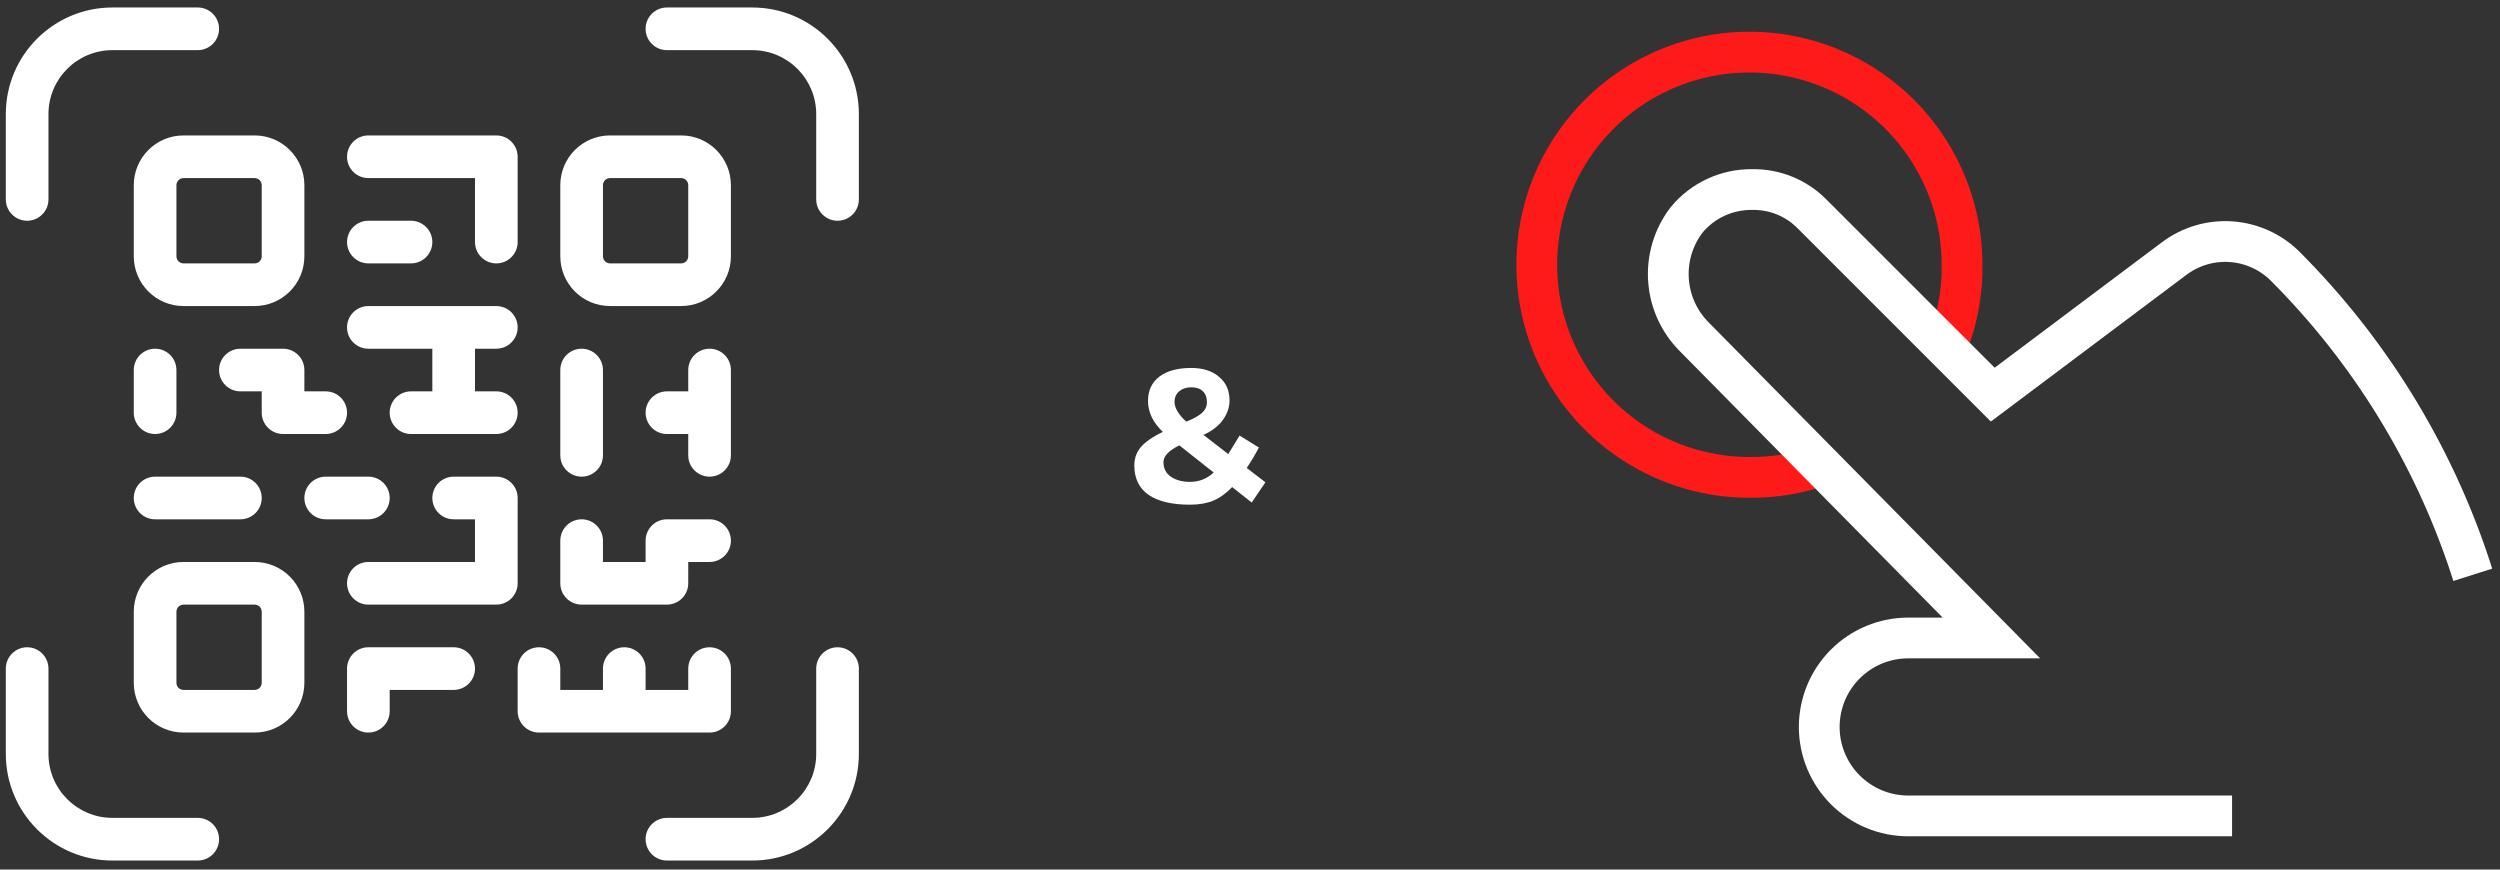 <svg width="184" height="64" viewBox="0 0 184 64" fill="none" xmlns="http://www.w3.org/2000/svg">
<rect x="0" y="0" width="184" height="64" fill="#333333" stroke="none"/>
<path d="M92.126 36.985L90.686 35.849C90.238 36.318 89.769 36.654 89.278 36.857C88.798 37.049 88.233 37.145 87.582 37.145C86.26 37.145 85.246 36.905 84.542 36.425C83.838 35.934 83.486 35.214 83.486 34.265C83.486 33.732 83.646 33.278 83.966 32.905C84.297 32.521 84.836 32.148 85.582 31.785C84.857 31.092 84.494 30.334 84.494 29.513C84.494 28.745 84.772 28.148 85.326 27.721C85.892 27.294 86.676 27.081 87.678 27.081C88.532 27.081 89.214 27.3 89.726 27.737C90.238 28.164 90.494 28.74 90.494 29.465C90.494 29.966 90.334 30.441 90.014 30.889C89.705 31.337 89.225 31.71 88.574 32.009L90.398 33.417C90.622 33.065 90.9 32.612 91.23 32.057L92.654 32.937C92.388 33.449 92.089 33.95 91.758 34.441L93.134 35.497L92.126 36.985ZM86.446 29.577C86.446 30.025 86.734 30.51 87.31 31.033C87.844 30.82 88.228 30.606 88.462 30.393C88.708 30.169 88.83 29.908 88.83 29.609C88.83 29.257 88.729 28.985 88.526 28.793C88.324 28.601 88.041 28.505 87.678 28.505C87.326 28.505 87.033 28.601 86.798 28.793C86.564 28.985 86.446 29.246 86.446 29.577ZM89.326 34.777L86.798 32.777C86.02 33.161 85.63 33.572 85.63 34.009C85.63 34.478 85.817 34.841 86.19 35.097C86.564 35.342 87.028 35.465 87.582 35.465C88.254 35.465 88.836 35.236 89.326 34.777Z" fill="white"/>
<path d="M44.9 13.108C44.611 13.108 44.377 13.342 44.377 13.631V18.863C44.377 19.152 44.611 19.386 44.9 19.386H50.132C50.421 19.386 50.655 19.152 50.655 18.863V13.631C50.655 13.342 50.421 13.108 50.132 13.108H44.9ZM44.377 50.778V49.209C44.377 48.342 45.08 47.639 45.947 47.639C46.813 47.639 47.516 48.342 47.516 49.209V50.778H50.655V49.209C50.655 48.342 51.358 47.639 52.225 47.639C53.092 47.639 53.794 48.342 53.794 49.209V52.348C53.794 53.215 53.092 53.917 52.225 53.917H39.668C38.801 53.917 38.099 53.215 38.099 52.348V49.209C38.099 48.342 38.801 47.639 39.668 47.639C40.535 47.639 41.238 48.342 41.238 49.209V50.778H44.377ZM34.959 28.804H36.529C37.396 28.804 38.099 29.506 38.099 30.373C38.099 31.24 37.396 31.943 36.529 31.943H30.25C29.384 31.943 28.681 31.24 28.681 30.373C28.681 29.506 29.384 28.804 30.25 28.804H31.82V25.665H27.111C26.244 25.665 25.542 24.962 25.542 24.095C25.542 23.228 26.244 22.525 27.111 22.525H36.529C37.396 22.525 38.099 23.228 38.099 24.095C38.099 24.962 37.396 25.665 36.529 25.665H34.959V28.804ZM50.655 31.943H49.086C48.219 31.943 47.516 31.24 47.516 30.373C47.516 29.506 48.219 28.804 49.086 28.804H50.655V27.234C50.655 26.367 51.358 25.665 52.225 25.665C53.092 25.665 53.794 26.367 53.794 27.234V33.513C53.794 34.379 53.092 35.082 52.225 35.082C51.358 35.082 50.655 34.379 50.655 33.513V31.943ZM34.959 38.221H33.39C32.523 38.221 31.82 37.519 31.82 36.652C31.82 35.785 32.523 35.082 33.39 35.082H36.529C37.396 35.082 38.099 35.785 38.099 36.652V42.93C38.099 43.797 37.396 44.5 36.529 44.5H27.111C26.244 44.5 25.542 43.797 25.542 42.93C25.542 42.063 26.244 41.361 27.111 41.361H34.959V38.221ZM44.9 9.968H50.132C52.155 9.968 53.794 11.608 53.794 13.631V18.863C53.794 20.886 52.155 22.525 50.132 22.525H44.9C42.877 22.525 41.238 20.886 41.238 18.863V13.631C41.238 11.608 42.877 9.968 44.9 9.968ZM13.508 9.968H18.74C20.763 9.968 22.402 11.608 22.402 13.631V18.863C22.402 20.886 20.763 22.525 18.74 22.525H13.508C11.485 22.525 9.846 20.886 9.846 18.863V13.631C9.846 11.608 11.485 9.968 13.508 9.968ZM13.508 13.108C13.219 13.108 12.985 13.342 12.985 13.631V18.863C12.985 19.152 13.219 19.386 13.508 19.386H18.74C19.029 19.386 19.263 19.152 19.263 18.863V13.631C19.263 13.342 19.029 13.108 18.74 13.108H13.508ZM13.508 41.361H18.74C20.763 41.361 22.402 43 22.402 45.023V50.255C22.402 52.278 20.763 53.917 18.74 53.917H13.508C11.485 53.917 9.846 52.278 9.846 50.255V45.023C9.846 43 11.485 41.361 13.508 41.361ZM13.508 44.5C13.219 44.5 12.985 44.734 12.985 45.023V50.255C12.985 50.544 13.219 50.778 13.508 50.778H18.74C19.029 50.778 19.263 50.544 19.263 50.255V45.023C19.263 44.734 19.029 44.5 18.74 44.5H13.508ZM34.959 13.108H27.111C26.244 13.108 25.542 12.405 25.542 11.538C25.542 10.671 26.244 9.968 27.111 9.968H36.529C37.396 9.968 38.099 10.671 38.099 11.538V17.816C38.099 18.683 37.396 19.386 36.529 19.386C35.662 19.386 34.959 18.683 34.959 17.816V13.108ZM27.111 19.386C26.244 19.386 25.542 18.683 25.542 17.816C25.542 16.95 26.244 16.247 27.111 16.247H30.25C31.117 16.247 31.82 16.95 31.82 17.816C31.82 18.683 31.117 19.386 30.25 19.386H27.111ZM11.415 38.221C10.548 38.221 9.846 37.519 9.846 36.652C9.846 35.785 10.548 35.082 11.415 35.082H17.694C18.561 35.082 19.263 35.785 19.263 36.652C19.263 37.519 18.561 38.221 17.694 38.221H11.415ZM23.972 38.221C23.105 38.221 22.402 37.519 22.402 36.652C22.402 35.785 23.105 35.082 23.972 35.082H27.111C27.978 35.082 28.681 35.785 28.681 36.652C28.681 37.519 27.978 38.221 27.111 38.221H23.972ZM28.681 50.778V52.348C28.681 53.215 27.978 53.917 27.111 53.917C26.244 53.917 25.542 53.215 25.542 52.348V49.209C25.542 48.342 26.244 47.639 27.111 47.639H33.39C34.257 47.639 34.959 48.342 34.959 49.209C34.959 50.075 34.257 50.778 33.39 50.778H28.681ZM22.402 28.804H23.972C24.839 28.804 25.542 29.506 25.542 30.373C25.542 31.24 24.839 31.943 23.972 31.943H20.833C19.966 31.943 19.263 31.24 19.263 30.373V28.804H17.694C16.827 28.804 16.124 28.101 16.124 27.234C16.124 26.367 16.827 25.665 17.694 25.665H20.833C21.7 25.665 22.402 26.367 22.402 27.234V28.804ZM9.846 27.234C9.846 26.367 10.548 25.665 11.415 25.665C12.282 25.665 12.985 26.367 12.985 27.234V30.373C12.985 31.24 12.282 31.943 11.415 31.943C10.548 31.943 9.846 31.24 9.846 30.373V27.234ZM41.238 27.234C41.238 26.367 41.94 25.665 42.807 25.665C43.674 25.665 44.377 26.367 44.377 27.234V33.513C44.377 34.379 43.674 35.082 42.807 35.082C41.94 35.082 41.238 34.379 41.238 33.513V27.234ZM47.516 41.361V39.791C47.516 38.924 48.219 38.221 49.086 38.221H52.225C53.092 38.221 53.794 38.924 53.794 39.791C53.794 40.658 53.092 41.361 52.225 41.361H50.655V42.93C50.655 43.797 49.953 44.5 49.086 44.5H42.807C41.94 44.5 41.238 43.797 41.238 42.93V39.791C41.238 38.924 41.94 38.221 42.807 38.221C43.674 38.221 44.377 38.924 44.377 39.791V41.361H47.516ZM3.567 14.677C3.567 15.544 2.864 16.247 1.998 16.247C1.131 16.247 0.428 15.544 0.428 14.677V8.399C0.428 4.064 3.942 0.551 8.276 0.551H14.554C15.421 0.551 16.124 1.254 16.124 2.12C16.124 2.987 15.421 3.69 14.554 3.69H8.276C5.675 3.69 3.567 5.798 3.567 8.399V14.677ZM49.086 3.69C48.219 3.69 47.516 2.987 47.516 2.12C47.516 1.254 48.219 0.551 49.086 0.551H55.364C59.699 0.551 63.212 4.064 63.212 8.399V14.677C63.212 15.544 62.509 16.247 61.643 16.247C60.776 16.247 60.073 15.544 60.073 14.677V8.399C60.073 5.798 57.965 3.69 55.364 3.69H49.086ZM14.554 60.196C15.421 60.196 16.124 60.898 16.124 61.765C16.124 62.632 15.421 63.335 14.554 63.335H8.276C3.942 63.335 0.428 59.821 0.428 55.487V49.209C0.428 48.342 1.131 47.639 1.998 47.639C2.864 47.639 3.567 48.342 3.567 49.209V55.487C3.567 58.087 5.675 60.196 8.276 60.196H14.554ZM60.073 49.209C60.073 48.342 60.776 47.639 61.643 47.639C62.509 47.639 63.212 48.342 63.212 49.209V55.487C63.212 59.821 59.699 63.335 55.364 63.335H49.086C48.219 63.335 47.516 62.632 47.516 61.765C47.516 60.898 48.219 60.196 49.086 60.196H55.364C57.965 60.196 60.073 58.087 60.073 55.487V49.209Z" fill="white"/>
<path d="M143.195 25.706C144.046 23.687 144.458 21.511 144.406 19.321C144.374 16.227 143.425 13.213 141.68 10.658C139.935 8.103 137.472 6.123 134.602 4.967C131.732 3.812 128.583 3.533 125.555 4.166C122.527 4.799 119.754 6.315 117.587 8.523C115.419 10.732 113.956 13.533 113.38 16.572C112.804 19.612 113.142 22.755 114.351 25.602C115.56 28.45 117.587 30.876 120.174 32.572C122.761 34.269 125.793 35.161 128.887 35.135C130.614 35.14 132.33 34.852 133.962 34.284" stroke="#FF1A1A" stroke-width="3" stroke-miterlimit="10"/>
<path d="M164.281 60.051H140.445C138.708 60.051 137.042 59.361 135.814 58.133C134.586 56.906 133.896 55.24 133.896 53.503C133.896 51.766 134.586 50.101 135.814 48.873C137.042 47.645 138.708 46.955 140.445 46.955H146.567L124.762 24.854C123.614 23.735 122.916 22.233 122.802 20.634C122.687 19.035 123.163 17.45 124.139 16.178C124.725 15.472 125.461 14.905 126.294 14.52C127.127 14.135 128.035 13.94 128.952 13.951C129.773 13.935 130.588 14.086 131.348 14.395C132.109 14.705 132.797 15.167 133.373 15.752L146.666 29.045L160.024 19.026C161.23 18.121 162.723 17.682 164.227 17.791C165.731 17.899 167.146 18.547 168.21 19.616C174.395 25.814 179.047 33.37 181.797 41.684L181.994 42.306" stroke="white" stroke-width="3" stroke-miterlimit="10"/>
</svg>
